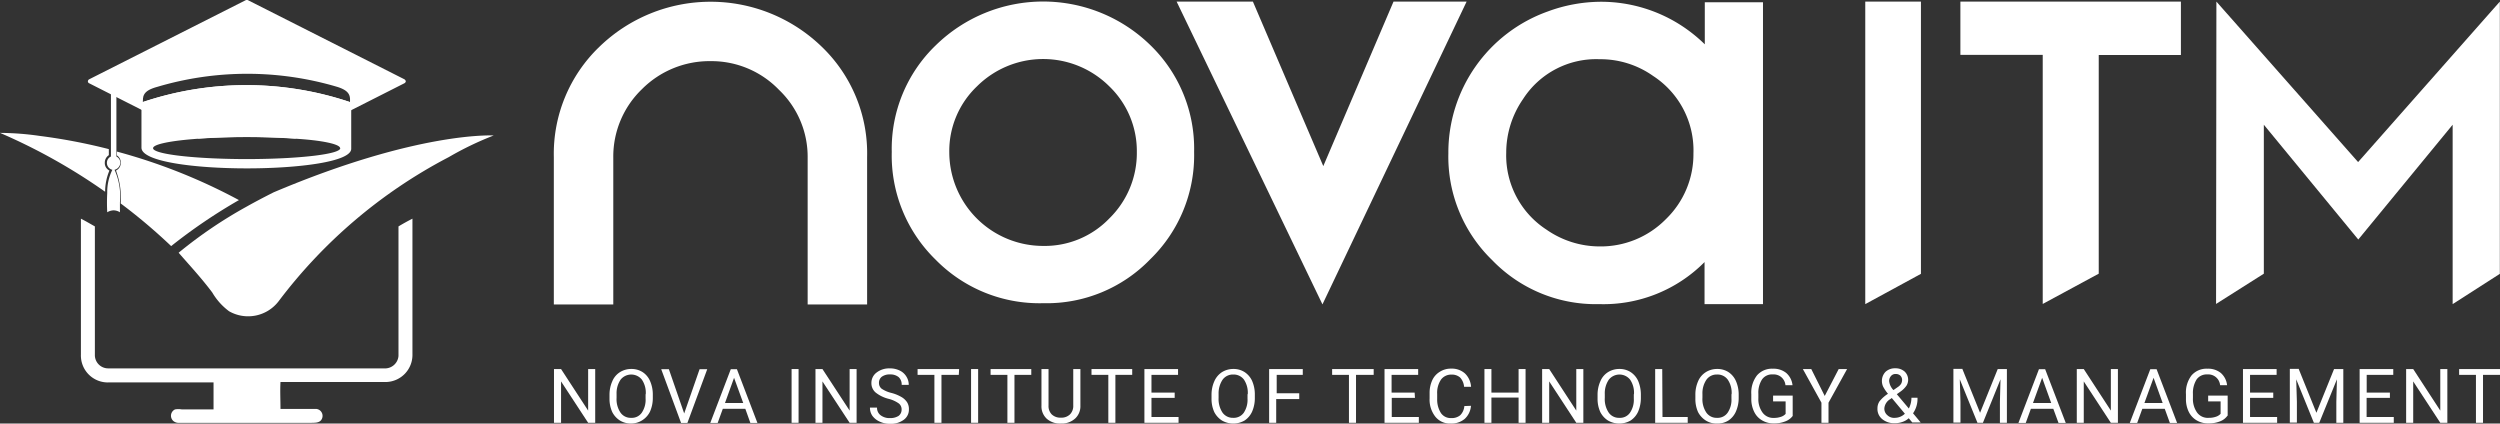 <svg id="Layer_1" data-name="Layer 1" xmlns="http://www.w3.org/2000/svg" viewBox="0 0 297.25 50.36"><rect x="0" y="0" width="297.25" height="50.36" fill="#333333" stroke="none"/><defs><style>.cls-1,.cls-2{fill:#fff;}.cls-2{fill-rule:evenodd;}</style></defs><path class="cls-1" d="M11,33.32c.57.29,1.11.61,1.66.92V49.49a1.58,1.58,0,0,0,1.58,1.63c10.92,0,21.86,0,32.79,0a1.61,1.61,0,0,0,1.73-1.48c0-5.13,0-10.28,0-15.4.55-.33,1.09-.63,1.66-.92V49.49a3.22,3.22,0,0,1-3.07,3.25c-4.21,0-8.41,0-12.62,0-.06,1.06,0,2.13,0,3.2,1.41,0,2.84,0,4.25,0a.83.83,0,0,1,.55,1.37c-.3.32-.8.27-1.2.29-5.24,0-10.46,0-15.68,0a1,1,0,0,1-.63-.2A.83.83,0,0,1,22.19,56,2.26,2.26,0,0,1,23,56h3.77c0-1.07,0-2.14,0-3.21-4.16,0-8.29,0-12.45,0A3.2,3.2,0,0,1,11,49.5Q11,41.39,11,33.32Z" transform="translate(-1.38 -7.32)"/><path class="cls-2" d="M49.45,16.74,30.9,7.36a.34.34,0,0,0-.34,0L12,16.74a.29.29,0,0,0-.17.25.25.25,0,0,0,.17.24l6.21,3.15L25,23.79c1.68-.11,3.62-.19,5.72-.19s4.08.08,5.76.19l6.7-3.39,6.28-3.18a.3.3,0,0,0,.17-.25A.41.41,0,0,0,49.45,16.74ZM43,19.46a38.69,38.69,0,0,0-24.66,0,2.45,2.45,0,0,1,.07-.62c.14-.52.54-.88,1.66-1.19a37.6,37.6,0,0,1,21.41,0c1,.31,1.37.69,1.48,1.15A2.14,2.14,0,0,1,43,19.46Z" transform="translate(-1.38 -7.32)"/><path class="cls-2" d="M43,18.84a2.09,2.09,0,0,1,0,.62,38.69,38.69,0,0,0-24.66,0,2.45,2.45,0,0,1,.07-.62l-.21.05v6c.06,3.3,25,3.2,24.94.11V18.89Zm-1.16,6.1c0,.68-4.46,1.23-10.16,1.29H29.78c-5.72-.06-10.2-.61-10.2-1.29,0-.48,2.17-.9,5.41-1.13,1.68-.11,3.62-.19,5.72-.19s4.08.08,5.76.19C39.67,24,41.82,24.46,41.82,24.94Z" transform="translate(-1.38 -7.32)"/><path class="cls-1" d="M14.39,27.6a6.48,6.48,0,0,0-.51,2.52,69.19,69.19,0,0,0-12.5-7,34.09,34.09,0,0,1,4.72.36,67.69,67.69,0,0,1,8.22,1.57v.72a1.06,1.06,0,0,0-.48.88A1,1,0,0,0,14.39,27.6Z" transform="translate(-1.38 -7.32)"/><path class="cls-1" d="M29.79,31.11a64.88,64.88,0,0,0-8.06,5.47,66.52,66.52,0,0,0-6-5.07,9.27,9.27,0,0,0-.56-3.91,1,1,0,0,0,.57-.93,1,1,0,0,0-.47-.88v-.45A67.63,67.63,0,0,1,29.79,31.11Z" transform="translate(-1.38 -7.32)"/><path class="cls-1" d="M60.08,23.43A37.64,37.64,0,0,0,54.74,26l-.21.11,0,0h0a60.16,60.16,0,0,0-20,17,4.57,4.57,0,0,1-5.91,1.22,7.5,7.5,0,0,1-2-2.23c-1.24-1.66-2.65-3.18-4-4.73a53.15,53.15,0,0,1,8.06-5.47c1.05-.59,2.14-1.16,3.23-1.71h0C51.18,22.88,60.08,23.43,60.08,23.43Z" transform="translate(-1.38 -7.32)"/><path class="cls-2" d="M15,27.51a7.76,7.76,0,0,1,.64,3.87c0,.36,0,.76,0,1.18a1.45,1.45,0,0,0-.75-.23,1.49,1.49,0,0,0-.76.23,21.76,21.76,0,0,1,0-2.29,6,6,0,0,1,.61-2.76.85.85,0,0,1-.65-.82.82.82,0,0,1,.48-.76V18.17h.65v7.76a.86.86,0,0,1,.47.76A.92.92,0,0,1,15,27.51Z" transform="translate(-1.38 -7.32)"/><path class="cls-1" d="M99.1,12.89a19,19,0,0,0-26.46,0A17.64,17.64,0,0,0,67.23,26V43.52H74.3V26.06a11.12,11.12,0,0,1,3.41-8.14,11.34,11.34,0,0,1,8.2-3.33A11.15,11.15,0,0,1,94,18a11,11,0,0,1,3.41,8.08V43.52h7.07V26A17.56,17.56,0,0,0,99.1,12.89Z" transform="translate(-1.38 -7.32)"/><path class="cls-1" d="M138.17,12.7a18.26,18.26,0,0,0-25.52,0,17.08,17.08,0,0,0-5.24,12.69,17.28,17.28,0,0,0,5.2,12.79,17.29,17.29,0,0,0,12.81,5.19,17.12,17.12,0,0,0,12.73-5.23,17.21,17.21,0,0,0,5.21-12.75A17.13,17.13,0,0,0,138.17,12.7Zm-4.88,20.58a10.65,10.65,0,0,1-7.87,3.28,11.16,11.16,0,0,1-11.17-11.13,10.62,10.62,0,0,1,3.3-7.85,11.15,11.15,0,0,1,15.72,0,10.68,10.68,0,0,1,3.28,7.81A10.88,10.88,0,0,1,133.29,33.28Z" transform="translate(-1.38 -7.32)"/><path class="cls-1" d="M167.07,7.51l-8.35,19.56L150.35,7.51h-9.07l17.34,36,17.14-36Z" transform="translate(-1.38 -7.32)"/><path class="cls-1" d="M204.08,7.59v5a18,18,0,0,0-2.15-1.8,17.57,17.57,0,0,0-10.31-3.26,18.39,18.39,0,0,0-6.2,1.15,17.81,17.81,0,0,0-11.83,16.87,17.13,17.13,0,0,0,5.2,12.69,17.1,17.1,0,0,0,12.73,5.24,16.92,16.92,0,0,0,12.53-5v5H211V7.59Zm-4.63,25.79a10.87,10.87,0,0,1-7.89,3.24,11.07,11.07,0,0,1-6.31-2,10.52,10.52,0,0,1-4.78-9.13,11.23,11.23,0,0,1,2-6.39,10.34,10.34,0,0,1,9.09-4.74,10.87,10.87,0,0,1,6.39,2,10.55,10.55,0,0,1,4.78,9.19A10.73,10.73,0,0,1,199.45,33.38Z" transform="translate(-1.38 -7.32)"/><path class="cls-1" d="M223.16,7.51h6.62V39.88l-6.62,3.6Z" transform="translate(-1.38 -7.32)"/><path class="cls-1" d="M244.25,13.84h-9.78V7.51h26.22v6.35h-9.77v26l-6.66,3.6V13.84Z" transform="translate(-1.38 -7.32)"/><path class="cls-1" d="M264.91,7.51l16.85,19.08L298.61,7.51V39.88L293,43.48V22.15L281.78,35.8,270.55,22.15V39.86l-5.68,3.6Z" transform="translate(-1.38 -7.32)"/><path class="cls-1" d="M72.15,57.59h-.84l-3.22-4.92v4.92h-.84V51.2h.84l3.22,4.94V51.2h.84Z" transform="translate(-1.38 -7.32)"/><path class="cls-1" d="M79,54.61a4,4,0,0,1-.33,1.64,2.53,2.53,0,0,1-3.58,1.07,2.61,2.61,0,0,1-.91-1,3.78,3.78,0,0,1-.33-1.58v-.46a3.9,3.9,0,0,1,.33-1.62,2.34,2.34,0,0,1,.91-1.09,2.5,2.5,0,0,1,1.34-.38,2.42,2.42,0,0,1,1.35.37,2.39,2.39,0,0,1,.89,1.06A4,4,0,0,1,79,54.21Zm-.84-.42a2.77,2.77,0,0,0-.46-1.73,1.62,1.62,0,0,0-2.53,0,2.86,2.86,0,0,0-.48,1.7v.47a2.86,2.86,0,0,0,.46,1.74,1.47,1.47,0,0,0,1.28.63,1.43,1.43,0,0,0,1.25-.6,2.72,2.72,0,0,0,.46-1.69v-.52Z" transform="translate(-1.38 -7.32)"/><path class="cls-1" d="M82.73,56.48l1.83-5.26h.91l-2.36,6.39h-.75L80,51.22h.91Z" transform="translate(-1.38 -7.32)"/><path class="cls-1" d="M90,55.93H87.32l-.61,1.68h-.88l2.44-6.39H89l2.44,6.39H90.6Zm-2.42-.69h2.17l-1.09-3Z" transform="translate(-1.38 -7.32)"/><path class="cls-1" d="M96.33,57.59H95.5V51.2h.83Z" transform="translate(-1.38 -7.32)"/><path class="cls-1" d="M103.23,57.59h-.83l-3.23-4.92v4.92h-.83V51.2h.83l3.23,4.94V51.2h.83v6.39Z" transform="translate(-1.38 -7.32)"/><path class="cls-1" d="M107.07,54.75a4.05,4.05,0,0,1-1.59-.77,1.46,1.46,0,0,1-.49-1.12,1.53,1.53,0,0,1,.61-1.24,2.45,2.45,0,0,1,1.56-.5,2.62,2.62,0,0,1,1.18.25,1.85,1.85,0,0,1,.8.71,1.8,1.8,0,0,1,.29,1h-.84a1.18,1.18,0,0,0-.36-.92,1.52,1.52,0,0,0-1-.32,1.6,1.6,0,0,0-1,.27.9.9,0,0,0-.34.76.86.86,0,0,0,.32.67,3.53,3.53,0,0,0,1.12.49,4.71,4.71,0,0,1,1.24.5,2,2,0,0,1,.67.63,1.54,1.54,0,0,1,.21.84,1.48,1.48,0,0,1-.61,1.23,2.56,2.56,0,0,1-1.62.48,2.78,2.78,0,0,1-1.22-.25,2.19,2.19,0,0,1-.88-.68,1.65,1.65,0,0,1-.3-1h.84a1.09,1.09,0,0,0,.42.91,1.74,1.74,0,0,0,1.14.34,1.8,1.8,0,0,0,1-.26.91.91,0,0,0,.36-.75.89.89,0,0,0-.32-.72A3.61,3.61,0,0,0,107.07,54.75Z" transform="translate(-1.38 -7.32)"/><path class="cls-1" d="M115.38,51.89h-2.06v5.7h-.84v-5.7h-2V51.2h4.94Z" transform="translate(-1.38 -7.32)"/><path class="cls-1" d="M117.68,57.59h-.84V51.2h.84Z" transform="translate(-1.38 -7.32)"/><path class="cls-1" d="M124,51.89h-2v5.7h-.84v-5.7h-2V51.2H124Z" transform="translate(-1.38 -7.32)"/><path class="cls-1" d="M129.84,51.2v4.35a2,2,0,0,1-.57,1.48,2.37,2.37,0,0,1-1.52.65h-.23a2.39,2.39,0,0,1-1.68-.57,2,2,0,0,1-.63-1.56V51.2h.84v4.33a1.41,1.41,0,0,0,.38,1.06,1.48,1.48,0,0,0,1.09.39,1.45,1.45,0,0,0,1.08-.39,1.42,1.42,0,0,0,.39-1.06V51.2Z" transform="translate(-1.38 -7.32)"/><path class="cls-1" d="M136,51.89H134v5.7h-.84v-5.7h-2V51.2H136Z" transform="translate(-1.38 -7.32)"/><path class="cls-1" d="M141.05,54.63h-2.76V56.9h3.22v.69h-4.06V51.2h4v.69h-3.16V54h2.76v.68Z" transform="translate(-1.38 -7.32)"/><path class="cls-1" d="M150.58,54.61a4,4,0,0,1-.32,1.64,2.5,2.5,0,0,1-.9,1.07,2.69,2.69,0,0,1-2.69,0,2.61,2.61,0,0,1-.91-1,3.78,3.78,0,0,1-.33-1.58v-.46a3.9,3.9,0,0,1,.33-1.62,2.45,2.45,0,0,1,.91-1.09,2.53,2.53,0,0,1,1.34-.38,2.42,2.42,0,0,1,1.35.37,2.48,2.48,0,0,1,.9,1.06,4,4,0,0,1,.32,1.64Zm-.84-.42a2.83,2.83,0,0,0-.45-1.73,1.53,1.53,0,0,0-1.28-.61,1.51,1.51,0,0,0-1.26.61,2.93,2.93,0,0,0-.48,1.7v.47a2.93,2.93,0,0,0,.46,1.74A1.5,1.5,0,0,0,148,57a1.46,1.46,0,0,0,1.26-.6,2.78,2.78,0,0,0,.45-1.69v-.52Z" transform="translate(-1.38 -7.32)"/><path class="cls-1" d="M155.8,54.77h-2.68v2.82h-.84V51.2h4v.69h-3.1v2.19h2.68v.69Z" transform="translate(-1.38 -7.32)"/><path class="cls-1" d="M164.61,51.89h-2v5.7h-.84v-5.7h-2V51.2h4.94v.69Z" transform="translate(-1.38 -7.32)"/><path class="cls-1" d="M169.62,54.63h-2.76V56.9h3.22v.69H166V51.2h4v.69h-3.16V54h2.74Z" transform="translate(-1.38 -7.32)"/><path class="cls-1" d="M176.28,55.57a2.36,2.36,0,0,1-.75,1.56,2.48,2.48,0,0,1-1.68.55,2.22,2.22,0,0,1-1.81-.82,3.26,3.26,0,0,1-.68-2.17v-.61a3.59,3.59,0,0,1,.32-1.56,2.28,2.28,0,0,1,.9-1,2.42,2.42,0,0,1,1.35-.37,2.33,2.33,0,0,1,1.64.58,2.42,2.42,0,0,1,.72,1.58h-.83a1.82,1.82,0,0,0-.48-1.11,1.46,1.46,0,0,0-1-.34,1.5,1.5,0,0,0-1.26.59,2.79,2.79,0,0,0-.46,1.7v.61a3,3,0,0,0,.44,1.66,1.4,1.4,0,0,0,1.22.61,1.59,1.59,0,0,0,1.07-.33,1.72,1.72,0,0,0,.5-1.1Z" transform="translate(-1.38 -7.32)"/><path class="cls-1" d="M182.77,57.59h-.83v-3h-3.23v3h-.83V51.2h.83V54h3.23V51.2h.83Z" transform="translate(-1.38 -7.32)"/><path class="cls-1" d="M189.64,57.59h-.84l-3.22-4.92v4.92h-.84V51.2h.84l3.22,4.94V51.2h.84Z" transform="translate(-1.38 -7.32)"/><path class="cls-1" d="M196.48,54.61a4.13,4.13,0,0,1-.32,1.64,2.5,2.5,0,0,1-.9,1.07,2.69,2.69,0,0,1-2.69,0,2.61,2.61,0,0,1-.91-1,3.78,3.78,0,0,1-.33-1.58v-.46a3.9,3.9,0,0,1,.33-1.62,2.34,2.34,0,0,1,.91-1.09,2.5,2.5,0,0,1,1.34-.38,2.42,2.42,0,0,1,1.35.37,2.48,2.48,0,0,1,.9,1.06,4.17,4.17,0,0,1,.32,1.64Zm-.82-.42a2.77,2.77,0,0,0-.46-1.73,1.62,1.62,0,0,0-2.53,0,2.86,2.86,0,0,0-.48,1.7v.47a2.86,2.86,0,0,0,.46,1.74,1.47,1.47,0,0,0,1.28.63,1.43,1.43,0,0,0,1.25-.6,2.72,2.72,0,0,0,.46-1.69v-.52Z" transform="translate(-1.38 -7.32)"/><path class="cls-1" d="M199.05,56.9h3v.69h-3.87V51.2h.84Z" transform="translate(-1.38 -7.32)"/><path class="cls-1" d="M208.11,54.61a4,4,0,0,1-.33,1.64,2.48,2.48,0,0,1-.89,1.07,2.43,2.43,0,0,1-1.36.36,2.39,2.39,0,0,1-1.33-.36,2.63,2.63,0,0,1-.92-1,3.78,3.78,0,0,1-.32-1.58v-.46a3.9,3.9,0,0,1,.32-1.62,2.36,2.36,0,0,1,.92-1.09,2.49,2.49,0,0,1,1.33-.38,2.43,2.43,0,0,1,1.36.37,2.46,2.46,0,0,1,.89,1.06,4,4,0,0,1,.33,1.64Zm-.84-.42a2.77,2.77,0,0,0-.46-1.73,1.5,1.5,0,0,0-1.28-.61,1.49,1.49,0,0,0-1.25.61,2.86,2.86,0,0,0-.48,1.7v.47a2.86,2.86,0,0,0,.46,1.74,1.47,1.47,0,0,0,1.27.63,1.44,1.44,0,0,0,1.26-.6,2.72,2.72,0,0,0,.46-1.69v-.52Z" transform="translate(-1.38 -7.32)"/><path class="cls-1" d="M214.55,56.75a1.91,1.91,0,0,1-.92.68,3.47,3.47,0,0,1-1.35.23,2.6,2.6,0,0,1-1.39-.36,2.32,2.32,0,0,1-.93-1,3.41,3.41,0,0,1-.35-1.56v-.55a3.35,3.35,0,0,1,.67-2.23,2.34,2.34,0,0,1,1.89-.8,2.4,2.4,0,0,1,1.6.51,2.24,2.24,0,0,1,.74,1.45h-.84a1.4,1.4,0,0,0-1.5-1.28,1.44,1.44,0,0,0-1.28.59,2.89,2.89,0,0,0-.44,1.72v.51a2.71,2.71,0,0,0,.5,1.72,1.57,1.57,0,0,0,1.33.63,2.49,2.49,0,0,0,.82-.12,1.28,1.28,0,0,0,.59-.36V55.05H212.2v-.69h2.33v2.39Z" transform="translate(-1.38 -7.32)"/><path class="cls-1" d="M218.34,54.4,220,51.2H221l-2.21,4v2.39h-.84V55.2l-2.21-4h1Z" transform="translate(-1.38 -7.32)"/><path class="cls-1" d="M224.61,55.87a1.48,1.48,0,0,1,.25-.84,4.15,4.15,0,0,1,1-.89,4.77,4.77,0,0,1-.57-.84,1.61,1.61,0,0,1-.15-.63,1.55,1.55,0,0,1,.44-1.15,1.64,1.64,0,0,1,1.16-.41,1.61,1.61,0,0,1,1.09.38,1.34,1.34,0,0,1,.24,1.67,2.89,2.89,0,0,1-.68.69l-.48.34,1.43,1.7a2.81,2.81,0,0,0,.31-1.28h.72a3,3,0,0,1-.53,1.85l.91,1.09h-1l-.42-.5a2.14,2.14,0,0,1-.76.44,2.74,2.74,0,0,1-.9.15,2.24,2.24,0,0,1-1.5-.49A1.55,1.55,0,0,1,224.61,55.87ZM226.69,57a1.73,1.73,0,0,0,1.18-.49l-1.56-1.87-.15.12a1.41,1.41,0,0,0-.73,1.1,1,1,0,0,0,.35.82A1.15,1.15,0,0,0,226.69,57ZM226,52.65a1.82,1.82,0,0,0,.51,1.05l.52-.36a1.25,1.25,0,0,0,.4-.4,1,1,0,0,0,.11-.46.73.73,0,0,0-.21-.5.78.78,0,0,0-.55-.19.67.67,0,0,0-.57.25A.87.87,0,0,0,226,52.65Z" transform="translate(-1.38 -7.32)"/><path class="cls-1" d="M234.71,51.2l2.1,5.2,2.1-5.2H240v6.39h-.83V55.11l.07-2.69-2.09,5.17h-.65l-2.1-5.17.08,2.67v2.48h-.84V51.18h1.08Z" transform="translate(-1.38 -7.32)"/><path class="cls-1" d="M245.52,55.93h-2.67l-.61,1.68h-.87l2.44-6.39h.74L247,57.61h-.86Zm-2.42-.69h2.17l-1.08-3Z" transform="translate(-1.38 -7.32)"/><path class="cls-1" d="M253.2,57.59h-.84l-3.22-4.92v4.92h-.83V51.2h.83l3.22,4.94V51.2h.84Z" transform="translate(-1.38 -7.32)"/><path class="cls-1" d="M258.77,55.93H256.1l-.61,1.68h-.88l2.44-6.39h.75l2.44,6.39h-.86Zm-2.42-.69h2.17l-1.08-3Z" transform="translate(-1.38 -7.32)"/><path class="cls-1" d="M266.22,56.75a1.88,1.88,0,0,1-.91.68,3.52,3.52,0,0,1-1.36.23,2.6,2.6,0,0,1-1.39-.36,2.38,2.38,0,0,1-.93-1,3.41,3.41,0,0,1-.34-1.56v-.55a3.35,3.35,0,0,1,.66-2.23,2.34,2.34,0,0,1,1.89-.8,2.38,2.38,0,0,1,1.6.51,2.24,2.24,0,0,1,.74,1.45h-.83a1.41,1.41,0,0,0-1.51-1.28,1.47,1.47,0,0,0-1.28.59,3,3,0,0,0-.44,1.72v.51a2.77,2.77,0,0,0,.5,1.72A1.57,1.57,0,0,0,264,57a2.45,2.45,0,0,0,.82-.12,1.28,1.28,0,0,0,.59-.36V55.05h-1.48v-.69h2.32v2.39Z" transform="translate(-1.38 -7.32)"/><path class="cls-1" d="M271.67,54.63h-2.76V56.9h3.22v.69h-4.06V51.2h4v.69h-3.16V54h2.76v.68Z" transform="translate(-1.38 -7.32)"/><path class="cls-1" d="M274.7,51.2l2.1,5.2,2.1-5.2H280v6.39h-.83V55.11l.07-2.69-2.1,5.17h-.64l-2.1-5.17.08,2.67v2.48h-.84V51.18h1.08Z" transform="translate(-1.38 -7.32)"/><path class="cls-1" d="M285.53,54.63h-2.76V56.9H286v.69h-4.06V51.2h4v.69h-3.16V54h2.76v.68Z" transform="translate(-1.38 -7.32)"/><path class="cls-1" d="M292.37,57.59h-.84l-3.22-4.92v4.92h-.84V51.2h.84l3.22,4.94V51.2h.84Z" transform="translate(-1.38 -7.32)"/><path class="cls-1" d="M298.61,51.89h-2v5.7h-.84v-5.7h-2V51.2h4.94v.69Z" transform="translate(-1.38 -7.32)"/></svg>